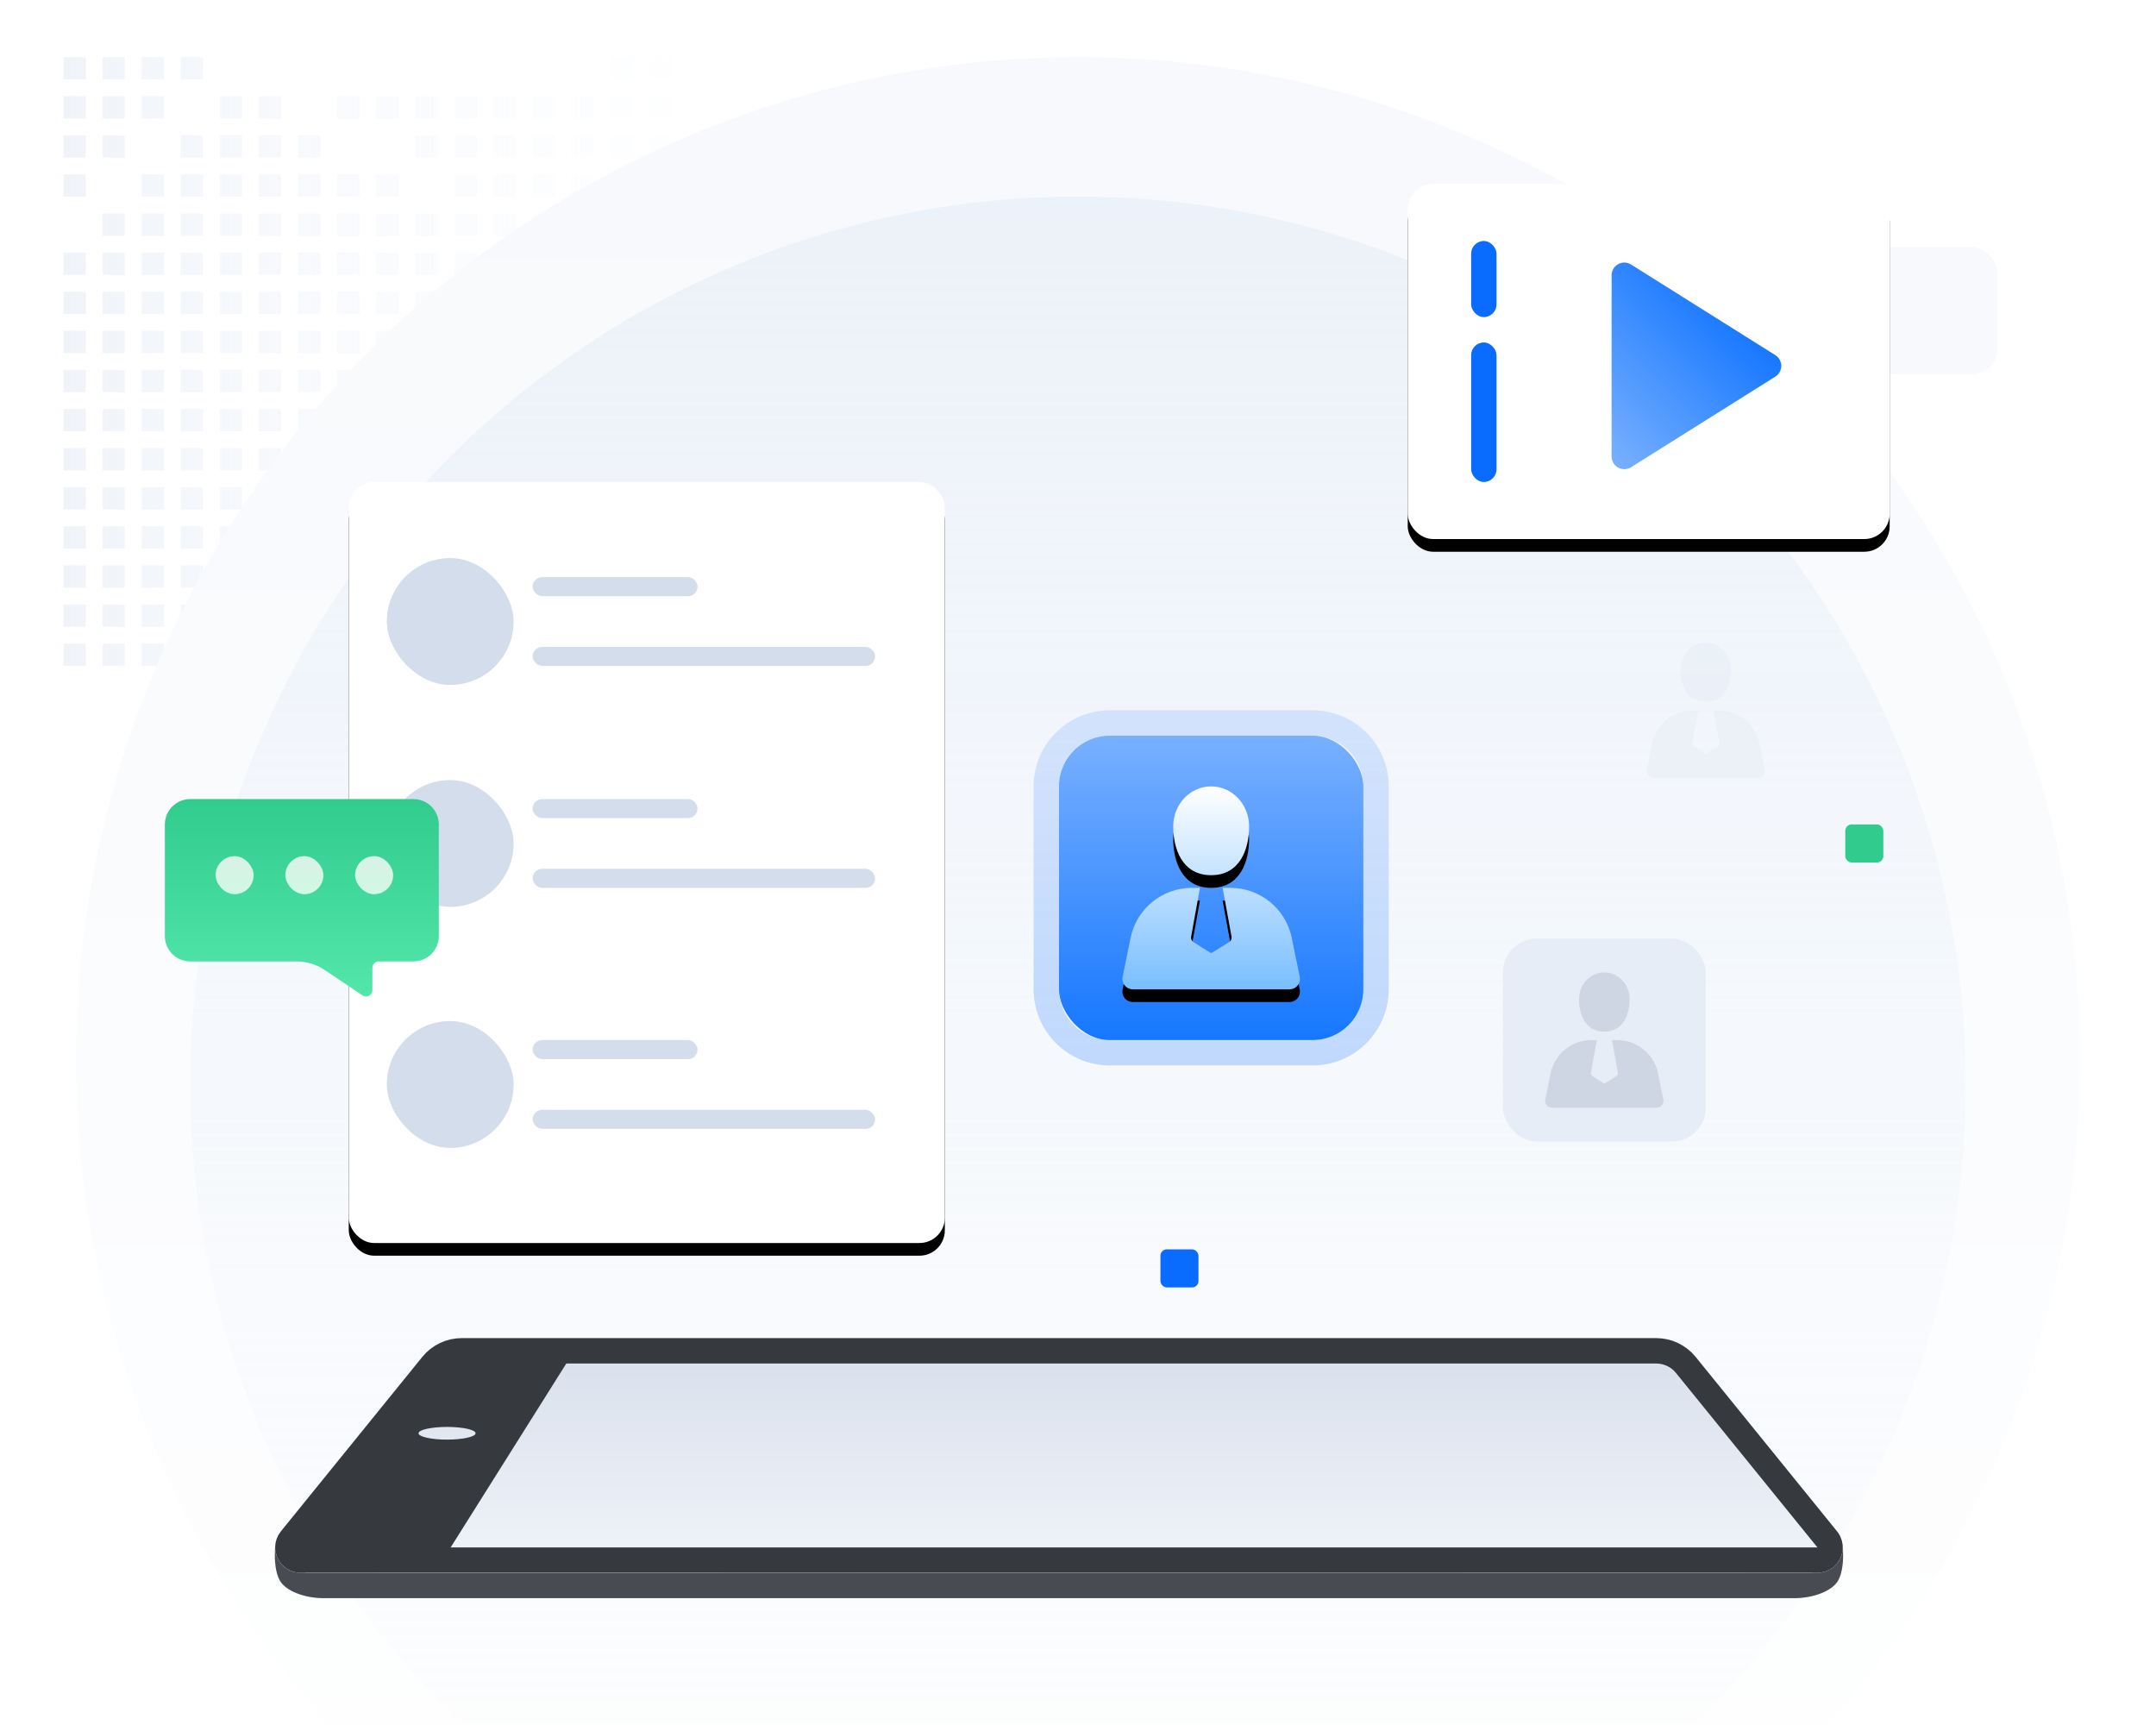 <?xml version="1.0" encoding="UTF-8"?>
<svg width="340px" height="272px" viewBox="0 0 340 272" version="1.1" xmlns="http://www.w3.org/2000/svg" xmlns:xlink="http://www.w3.org/1999/xlink">
    <title>配图/产品优势-超大规模并发</title>
    <defs>
        <rect id="path-1" x="0" y="0" width="340" height="272"></rect>
        <linearGradient x1="100%" y1="50%" x2="0%" y2="50%" id="linearGradient-3">
            <stop stop-color="#F5F9FF" stop-opacity="0.12" offset="0%"></stop>
            <stop stop-color="#E6ECF5" stop-opacity="0.6" offset="100%"></stop>
        </linearGradient>
        <linearGradient x1="50%" y1="0%" x2="50%" y2="97.796%" id="linearGradient-4">
            <stop stop-color="#FFFFFF" offset="0%"></stop>
            <stop stop-color="#F7F9FC" offset="100%"></stop>
        </linearGradient>
        <linearGradient x1="50%" y1="0%" x2="50%" y2="97.796%" id="linearGradient-5">
            <stop stop-color="#EBF1FA" stop-opacity="0" offset="0.052%"></stop>
            <stop stop-color="#E1EBF5" stop-opacity="0.5" offset="100%"></stop>
        </linearGradient>
        <linearGradient x1="50%" y1="0%" x2="50%" y2="100%" id="linearGradient-6">
            <stop stop-color="#D8DFEB" offset="0.041%"></stop>
            <stop stop-color="#F0F4FA" offset="100%"></stop>
        </linearGradient>
        <linearGradient x1="50%" y1="0%" x2="50%" y2="100%" id="linearGradient-7">
            <stop stop-color="#78B0FF" offset="0%"></stop>
            <stop stop-color="#1677FF" offset="100%"></stop>
        </linearGradient>
        <linearGradient x1="50%" y1="0%" x2="50%" y2="98.104%" id="linearGradient-8">
            <stop stop-color="#8FBCFF" stop-opacity="0.32" offset="0%"></stop>
            <stop stop-color="#4A92FF" stop-opacity="0.31" offset="100%"></stop>
        </linearGradient>
        <linearGradient x1="50%" y1="0%" x2="50%" y2="100%" id="linearGradient-9">
            <stop stop-color="#FFFFFF" offset="0%"></stop>
            <stop stop-color="#79BEFF" offset="100%"></stop>
        </linearGradient>
        <path d="M25.808,24.001 L27.049,24.001 C31.734,24.001 35.772,27.297 36.71,31.886 L37.966,38.027 C38.148,38.916 37.575,39.785 36.686,39.967 C36.577,39.989 36.467,40 36.356,40 L11.643,40 C10.736,40 10,39.264 10,38.356 C10,38.246 10.011,38.135 10.033,38.027 L11.289,31.886 C12.228,27.297 16.266,24.001 20.95,24.001 L22.233,24.001 L20.838,31.704 C20.779,32.034 20.925,32.367 21.208,32.546 L23.826,34.199 C23.932,34.266 24.068,34.266 24.175,34.2 L26.836,32.545 C27.123,32.367 27.271,32.032 27.211,31.7 L25.808,24.001 Z M24,8 C27.305,8 29.984,10.821 29.984,14.3 C29.984,17.779 28.616,22 24,22 C19.384,22 18.016,17.779 18.016,14.3 C18.016,10.821 20.695,8 24,8 Z" id="path-10"></path>
        <filter x="-46.4%" y="-34.4%" width="192.9%" height="181.3%" filterUnits="objectBoundingBox" id="filter-11">
            <feOffset dx="0" dy="2" in="SourceAlpha" result="shadowOffsetOuter1"></feOffset>
            <feGaussianBlur stdDeviation="4" in="shadowOffsetOuter1" result="shadowBlurOuter1"></feGaussianBlur>
            <feColorMatrix values="0 0 0 0 0   0 0 0 0 0.169   0 0 0 0 1  0 0 0 0.32 0" type="matrix" in="shadowBlurOuter1"></feColorMatrix>
        </filter>
        <rect id="path-12" x="0" y="0" width="94" height="120" rx="4"></rect>
        <filter x="-26.6%" y="-19.2%" width="153.2%" height="141.7%" filterUnits="objectBoundingBox" id="filter-13">
            <feOffset dx="0" dy="2" in="SourceAlpha" result="shadowOffsetOuter1"></feOffset>
            <feGaussianBlur stdDeviation="8" in="shadowOffsetOuter1" result="shadowBlurOuter1"></feGaussianBlur>
            <feColorMatrix values="0 0 0 0 0.069   0 0 0 0 0.272   0 0 0 0 0.577  0 0 0 0.12 0" type="matrix" in="shadowBlurOuter1"></feColorMatrix>
        </filter>
        <rect id="path-14" x="212" y="20" width="76" height="56" rx="4"></rect>
        <filter x="-32.9%" y="-41.1%" width="165.8%" height="189.3%" filterUnits="objectBoundingBox" id="filter-15">
            <feOffset dx="0" dy="2" in="SourceAlpha" result="shadowOffsetOuter1"></feOffset>
            <feGaussianBlur stdDeviation="8" in="shadowOffsetOuter1" result="shadowBlurOuter1"></feGaussianBlur>
            <feColorMatrix values="0 0 0 0 0.069   0 0 0 0 0.272   0 0 0 0 0.577  0 0 0 0.12 0" type="matrix" in="shadowBlurOuter1"></feColorMatrix>
        </filter>
        <linearGradient x1="0%" y1="50%" x2="100%" y2="50%" id="linearGradient-16">
            <stop stop-color="#78B0FF" offset="0%"></stop>
            <stop stop-color="#1677FF" offset="100%"></stop>
        </linearGradient>
        <linearGradient x1="50%" y1="0%" x2="50%" y2="99.238%" id="linearGradient-17">
            <stop stop-color="#31CC8D" offset="0%"></stop>
            <stop stop-color="#53E6AB" offset="100%"></stop>
        </linearGradient>
        <linearGradient x1="50%" y1="0%" x2="50%" y2="98.342%" id="linearGradient-18">
            <stop stop-color="#F6F6F6" offset="0%"></stop>
            <stop stop-color="#E9FFEE" offset="99.984%"></stop>
        </linearGradient>
    </defs>
    <g id="配图/产品优势-超大规模并发" stroke="none" stroke-width="1" fill="none" fill-rule="evenodd">
        <g>
            <mask id="mask-2" fill="white">
                <use xlink:href="#path-1"></use>
            </mask>
            <g id="矩形"></g>
            <g id="超大规模并发" mask="url(#mask-2)">
                <g transform="translate(10, 9)">
                    <path d="M96,92.477 L96,96 L92.477,96 L92.477,92.477 L96,92.477 Z M89.835,92.477 L89.835,96 L86.312,96 L86.312,92.477 L89.835,92.477 Z M83.67,92.477 L83.67,96 L80.147,96 L80.147,92.477 L83.67,92.477 Z M77.505,92.477 L77.505,96 L73.982,96 L73.982,92.477 L77.505,92.477 Z M71.339,92.477 L71.339,96 L67.817,96 L67.817,92.477 L71.339,92.477 Z M65.174,92.477 L65.174,96 L61.651,96 L61.651,92.477 L65.174,92.477 Z M59.009,92.477 L59.009,96 L55.486,96 L55.486,92.477 L59.009,92.477 Z M52.844,92.477 L52.844,96 L49.321,96 L49.321,92.477 L52.844,92.477 Z M46.679,92.477 L46.679,96 L43.156,96 L43.156,92.477 L46.679,92.477 Z M40.514,92.477 L40.514,96 L36.991,96 L36.991,92.477 L40.514,92.477 Z M34.349,92.477 L34.349,96 L30.826,96 L30.826,92.477 L34.349,92.477 Z M28.183,92.477 L28.183,96 L24.661,96 L24.661,92.477 L28.183,92.477 Z M22.018,92.477 L22.018,96 L18.495,96 L18.495,92.477 L22.018,92.477 Z M15.853,92.477 L15.853,96 L12.33,96 L12.33,92.477 L15.853,92.477 Z M9.688,92.477 L9.688,96 L6.165,96 L6.165,92.477 L9.688,92.477 Z M3.523,92.477 L3.523,96 L0,96 L0,92.477 L3.523,92.477 Z M96,86.312 L96,89.835 L92.477,89.835 L92.477,86.312 L96,86.312 Z M89.835,86.312 L89.835,89.835 L86.312,89.835 L86.312,86.312 L89.835,86.312 Z M83.67,86.312 L83.67,89.835 L80.147,89.835 L80.147,86.312 L83.67,86.312 Z M77.505,86.312 L77.505,89.835 L73.982,89.835 L73.982,86.312 L77.505,86.312 Z M71.339,86.312 L71.339,89.835 L67.817,89.835 L67.817,86.312 L71.339,86.312 Z M65.174,86.312 L65.174,89.835 L61.651,89.835 L61.651,86.312 L65.174,86.312 Z M59.009,86.312 L59.009,89.835 L55.486,89.835 L55.486,86.312 L59.009,86.312 Z M52.844,86.312 L52.844,89.835 L49.321,89.835 L49.321,86.312 L52.844,86.312 Z M46.679,86.312 L46.679,89.835 L43.156,89.835 L43.156,86.312 L46.679,86.312 Z M40.514,86.312 L40.514,89.835 L36.991,89.835 L36.991,86.312 L40.514,86.312 Z M34.349,86.312 L34.349,89.835 L30.826,89.835 L30.826,86.312 L34.349,86.312 Z M28.183,86.312 L28.183,89.835 L24.661,89.835 L24.661,86.312 L28.183,86.312 Z M22.018,86.312 L22.018,89.835 L18.495,89.835 L18.495,86.312 L22.018,86.312 Z M15.853,86.312 L15.853,89.835 L12.33,89.835 L12.33,86.312 L15.853,86.312 Z M9.688,86.312 L9.688,89.835 L6.165,89.835 L6.165,86.312 L9.688,86.312 Z M3.523,86.312 L3.523,89.835 L0,89.835 L0,86.312 L3.523,86.312 Z M96,80.147 L96,83.67 L92.477,83.67 L92.477,80.147 L96,80.147 Z M89.835,80.147 L89.835,83.67 L86.312,83.67 L86.312,80.147 L89.835,80.147 Z M83.67,80.147 L83.67,83.67 L80.147,83.67 L80.147,80.147 L83.67,80.147 Z M77.505,80.147 L77.505,83.67 L73.982,83.67 L73.982,80.147 L77.505,80.147 Z M71.339,80.147 L71.339,83.67 L67.817,83.67 L67.817,80.147 L71.339,80.147 Z M65.174,80.147 L65.174,83.67 L61.651,83.67 L61.651,80.147 L65.174,80.147 Z M59.009,80.147 L59.009,83.67 L55.486,83.67 L55.486,80.147 L59.009,80.147 Z M52.844,80.147 L52.844,83.67 L49.321,83.67 L49.321,80.147 L52.844,80.147 Z M46.679,80.147 L46.679,83.67 L43.156,83.67 L43.156,80.147 L46.679,80.147 Z M40.514,80.147 L40.514,83.67 L36.991,83.67 L36.991,80.147 L40.514,80.147 Z M34.349,80.147 L34.349,83.67 L30.826,83.67 L30.826,80.147 L34.349,80.147 Z M28.183,80.147 L28.183,83.67 L24.661,83.67 L24.661,80.147 L28.183,80.147 Z M22.018,80.147 L22.018,83.67 L18.495,83.67 L18.495,80.147 L22.018,80.147 Z M15.853,80.147 L15.853,83.67 L12.33,83.67 L12.33,80.147 L15.853,80.147 Z M9.688,80.147 L9.688,83.67 L6.165,83.67 L6.165,80.147 L9.688,80.147 Z M3.523,80.147 L3.523,83.67 L0,83.67 L0,80.147 L3.523,80.147 Z M96,73.982 L96,77.505 L92.477,77.505 L92.477,73.982 L96,73.982 Z M89.835,73.982 L89.835,77.505 L86.312,77.505 L86.312,73.982 L89.835,73.982 Z M83.67,73.982 L83.67,77.505 L80.147,77.505 L80.147,73.982 L83.67,73.982 Z M77.505,73.982 L77.505,77.505 L73.982,77.505 L73.982,73.982 L77.505,73.982 Z M71.339,73.982 L71.339,77.505 L67.817,77.505 L67.817,73.982 L71.339,73.982 Z M65.174,73.982 L65.174,77.505 L61.651,77.505 L61.651,73.982 L65.174,73.982 Z M59.009,73.982 L59.009,77.505 L55.486,77.505 L55.486,73.982 L59.009,73.982 Z M52.844,73.982 L52.844,77.505 L49.321,77.505 L49.321,73.982 L52.844,73.982 Z M46.679,73.982 L46.679,77.505 L43.156,77.505 L43.156,73.982 L46.679,73.982 Z M40.514,73.982 L40.514,77.505 L36.991,77.505 L36.991,73.982 L40.514,73.982 Z M34.349,73.982 L34.349,77.505 L30.826,77.505 L30.826,73.982 L34.349,73.982 Z M28.183,73.982 L28.183,77.505 L24.661,77.505 L24.661,73.982 L28.183,73.982 Z M22.018,73.982 L22.018,77.505 L18.495,77.505 L18.495,73.982 L22.018,73.982 Z M15.853,73.982 L15.853,77.505 L12.33,77.505 L12.33,73.982 L15.853,73.982 Z M9.688,73.982 L9.688,77.505 L6.165,77.505 L6.165,73.982 L9.688,73.982 Z M3.523,73.982 L3.523,77.505 L0,77.505 L0,73.982 L3.523,73.982 Z M96,67.817 L96,71.339 L92.477,71.339 L92.477,67.817 L96,67.817 Z M89.835,67.817 L89.835,71.339 L86.312,71.339 L86.312,67.817 L89.835,67.817 Z M83.67,67.817 L83.67,71.339 L80.147,71.339 L80.147,67.817 L83.67,67.817 Z M77.505,67.817 L77.505,71.339 L73.982,71.339 L73.982,67.817 L77.505,67.817 Z M71.339,67.817 L71.339,71.339 L67.817,71.339 L67.817,67.817 L71.339,67.817 Z M65.174,67.817 L65.174,71.339 L61.651,71.339 L61.651,67.817 L65.174,67.817 Z M59.009,67.817 L59.009,71.339 L55.486,71.339 L55.486,67.817 L59.009,67.817 Z M52.844,67.817 L52.844,71.339 L49.321,71.339 L49.321,67.817 L52.844,67.817 Z M46.679,67.817 L46.679,71.339 L43.156,71.339 L43.156,67.817 L46.679,67.817 Z M40.514,67.817 L40.514,71.339 L36.991,71.339 L36.991,67.817 L40.514,67.817 Z M34.349,67.817 L34.349,71.339 L30.826,71.339 L30.826,67.817 L34.349,67.817 Z M28.183,67.817 L28.183,71.339 L24.661,71.339 L24.661,67.817 L28.183,67.817 Z M22.018,67.817 L22.018,71.339 L18.495,71.339 L18.495,67.817 L22.018,67.817 Z M15.853,67.817 L15.853,71.339 L12.33,71.339 L12.33,67.817 L15.853,67.817 Z M9.688,67.817 L9.688,71.339 L6.165,71.339 L6.165,67.817 L9.688,67.817 Z M3.523,67.817 L3.523,71.339 L0,71.339 L0,67.817 L3.523,67.817 Z M96,61.651 L96,65.174 L92.477,65.174 L92.477,61.651 L96,61.651 Z M89.835,61.651 L89.835,65.174 L86.312,65.174 L86.312,61.651 L89.835,61.651 Z M83.67,61.651 L83.67,65.174 L80.147,65.174 L80.147,61.651 L83.67,61.651 Z M77.505,61.651 L77.505,65.174 L73.982,65.174 L73.982,61.651 L77.505,61.651 Z M71.339,61.651 L71.339,65.174 L67.817,65.174 L67.817,61.651 L71.339,61.651 Z M65.174,61.651 L65.174,65.174 L61.651,65.174 L61.651,61.651 L65.174,61.651 Z M59.009,61.651 L59.009,65.174 L55.486,65.174 L55.486,61.651 L59.009,61.651 Z M52.844,61.651 L52.844,65.174 L49.321,65.174 L49.321,61.651 L52.844,61.651 Z M46.679,61.651 L46.679,65.174 L43.156,65.174 L43.156,61.651 L46.679,61.651 Z M40.514,61.651 L40.514,65.174 L36.991,65.174 L36.991,61.651 L40.514,61.651 Z M34.349,61.651 L34.349,65.174 L30.826,65.174 L30.826,61.651 L34.349,61.651 Z M28.183,61.651 L28.183,65.174 L24.661,65.174 L24.661,61.651 L28.183,61.651 Z M22.018,61.651 L22.018,65.174 L18.495,65.174 L18.495,61.651 L22.018,61.651 Z M15.853,61.651 L15.853,65.174 L12.33,65.174 L12.33,61.651 L15.853,61.651 Z M9.688,61.651 L9.688,65.174 L6.165,65.174 L6.165,61.651 L9.688,61.651 Z M3.523,61.651 L3.523,65.174 L0,65.174 L0,61.651 L3.523,61.651 Z M96,55.486 L96,59.009 L92.477,59.009 L92.477,55.486 L96,55.486 Z M89.835,55.486 L89.835,59.009 L86.312,59.009 L86.312,55.486 L89.835,55.486 Z M83.67,55.486 L83.67,59.009 L80.147,59.009 L80.147,55.486 L83.67,55.486 Z M77.505,55.486 L77.505,59.009 L73.982,59.009 L73.982,55.486 L77.505,55.486 Z M71.339,55.486 L71.339,59.009 L67.817,59.009 L67.817,55.486 L71.339,55.486 Z M65.174,55.486 L65.174,59.009 L61.651,59.009 L61.651,55.486 L65.174,55.486 Z M59.009,55.486 L59.009,59.009 L55.486,59.009 L55.486,55.486 L59.009,55.486 Z M52.844,55.486 L52.844,59.009 L49.321,59.009 L49.321,55.486 L52.844,55.486 Z M46.679,55.486 L46.679,59.009 L43.156,59.009 L43.156,55.486 L46.679,55.486 Z M40.514,55.486 L40.514,59.009 L36.991,59.009 L36.991,55.486 L40.514,55.486 Z M34.349,55.486 L34.349,59.009 L30.826,59.009 L30.826,55.486 L34.349,55.486 Z M28.183,55.486 L28.183,59.009 L24.661,59.009 L24.661,55.486 L28.183,55.486 Z M22.018,55.486 L22.018,59.009 L18.495,59.009 L18.495,55.486 L22.018,55.486 Z M15.853,55.486 L15.853,59.009 L12.33,59.009 L12.33,55.486 L15.853,55.486 Z M9.688,55.486 L9.688,59.009 L6.165,59.009 L6.165,55.486 L9.688,55.486 Z M3.523,55.486 L3.523,59.009 L0,59.009 L0,55.486 L3.523,55.486 Z M96,49.321 L96,52.844 L92.477,52.844 L92.477,49.321 L96,49.321 Z M89.835,49.321 L89.835,52.844 L86.312,52.844 L86.312,49.321 L89.835,49.321 Z M83.67,49.321 L83.67,52.844 L80.147,52.844 L80.147,49.321 L83.67,49.321 Z M77.505,49.321 L77.505,52.844 L73.982,52.844 L73.982,49.321 L77.505,49.321 Z M71.339,49.321 L71.339,52.844 L67.817,52.844 L67.817,49.321 L71.339,49.321 Z M65.174,49.321 L65.174,52.844 L61.651,52.844 L61.651,49.321 L65.174,49.321 Z M59.009,49.321 L59.009,52.844 L55.486,52.844 L55.486,49.321 L59.009,49.321 Z M52.844,49.321 L52.844,52.844 L49.321,52.844 L49.321,49.321 L52.844,49.321 Z M46.679,49.321 L46.679,52.844 L43.156,52.844 L43.156,49.321 L46.679,49.321 Z M40.514,49.321 L40.514,52.844 L36.991,52.844 L36.991,49.321 L40.514,49.321 Z M34.349,49.321 L34.349,52.844 L30.826,52.844 L30.826,49.321 L34.349,49.321 Z M28.183,49.321 L28.183,52.844 L24.661,52.844 L24.661,49.321 L28.183,49.321 Z M22.018,49.321 L22.018,52.844 L18.495,52.844 L18.495,49.321 L22.018,49.321 Z M15.853,49.321 L15.853,52.844 L12.33,52.844 L12.33,49.321 L15.853,49.321 Z M9.688,49.321 L9.688,52.844 L6.165,52.844 L6.165,49.321 L9.688,49.321 Z M3.523,49.321 L3.523,52.844 L0,52.844 L0,49.321 L3.523,49.321 Z M96,43.156 L96,46.679 L92.477,46.679 L92.477,43.156 L96,43.156 Z M89.835,43.156 L89.835,46.679 L86.312,46.679 L86.312,43.156 L89.835,43.156 Z M83.67,43.156 L83.67,46.679 L80.147,46.679 L80.147,43.156 L83.67,43.156 Z M77.505,43.156 L77.505,46.679 L73.982,46.679 L73.982,43.156 L77.505,43.156 Z M71.339,43.156 L71.339,46.679 L67.817,46.679 L67.817,43.156 L71.339,43.156 Z M65.174,43.156 L65.174,46.679 L61.651,46.679 L61.651,43.156 L65.174,43.156 Z M59.009,43.156 L59.009,46.679 L55.486,46.679 L55.486,43.156 L59.009,43.156 Z M52.844,43.156 L52.844,46.679 L49.321,46.679 L49.321,43.156 L52.844,43.156 Z M46.679,43.156 L46.679,46.679 L43.156,46.679 L43.156,43.156 L46.679,43.156 Z M40.514,43.156 L40.514,46.679 L36.991,46.679 L36.991,43.156 L40.514,43.156 Z M34.349,43.156 L34.349,46.679 L30.826,46.679 L30.826,43.156 L34.349,43.156 Z M28.183,43.156 L28.183,46.679 L24.661,46.679 L24.661,43.156 L28.183,43.156 Z M22.018,43.156 L22.018,46.679 L18.495,46.679 L18.495,43.156 L22.018,43.156 Z M15.853,43.156 L15.853,46.679 L12.33,46.679 L12.33,43.156 L15.853,43.156 Z M9.688,43.156 L9.688,46.679 L6.165,46.679 L6.165,43.156 L9.688,43.156 Z M3.523,43.156 L3.523,46.679 L0,46.679 L0,43.156 L3.523,43.156 Z M96,36.991 L96,40.514 L92.477,40.514 L92.477,36.991 L96,36.991 Z M89.835,36.991 L89.835,40.514 L86.312,40.514 L86.312,36.991 L89.835,36.991 Z M83.67,36.991 L83.67,40.514 L80.147,40.514 L80.147,36.991 L83.67,36.991 Z M77.505,36.991 L77.505,40.514 L73.982,40.514 L73.982,36.991 L77.505,36.991 Z M71.339,36.991 L71.339,40.514 L67.817,40.514 L67.817,36.991 L71.339,36.991 Z M65.174,36.991 L65.174,40.514 L61.651,40.514 L61.651,36.991 L65.174,36.991 Z M59.009,36.991 L59.009,40.514 L55.486,40.514 L55.486,36.991 L59.009,36.991 Z M52.844,36.991 L52.844,40.514 L49.321,40.514 L49.321,36.991 L52.844,36.991 Z M46.679,36.991 L46.679,40.514 L43.156,40.514 L43.156,36.991 L46.679,36.991 Z M40.514,36.991 L40.514,40.514 L36.991,40.514 L36.991,36.991 L40.514,36.991 Z M34.349,36.991 L34.349,40.514 L30.826,40.514 L30.826,36.991 L34.349,36.991 Z M28.183,36.991 L28.183,40.514 L24.661,40.514 L24.661,36.991 L28.183,36.991 Z M22.018,36.991 L22.018,40.514 L18.495,40.514 L18.495,36.991 L22.018,36.991 Z M15.853,36.991 L15.853,40.514 L12.33,40.514 L12.33,36.991 L15.853,36.991 Z M9.688,36.991 L9.688,40.514 L6.165,40.514 L6.165,36.991 L9.688,36.991 Z M3.523,36.991 L3.523,40.514 L0,40.514 L0,36.991 L3.523,36.991 Z M96,30.826 L96,34.349 L92.477,34.349 L92.477,30.826 L96,30.826 Z M89.835,30.826 L89.835,34.349 L86.312,34.349 L86.312,30.826 L89.835,30.826 Z M83.67,30.826 L83.67,34.349 L80.147,34.349 L80.147,30.826 L83.67,30.826 Z M77.505,30.826 L77.505,34.349 L73.982,34.349 L73.982,30.826 L77.505,30.826 Z M71.339,30.826 L71.339,34.349 L67.817,34.349 L67.817,30.826 L71.339,30.826 Z M65.174,30.826 L65.174,34.349 L61.651,34.349 L61.651,30.826 L65.174,30.826 Z M59.009,30.826 L59.009,34.349 L55.486,34.349 L55.486,30.826 L59.009,30.826 Z M52.844,30.826 L52.844,34.349 L49.321,34.349 L49.321,30.826 L52.844,30.826 Z M46.679,30.826 L46.679,34.349 L43.156,34.349 L43.156,30.826 L46.679,30.826 Z M40.514,30.826 L40.514,34.349 L36.991,34.349 L36.991,30.826 L40.514,30.826 Z M34.349,30.826 L34.349,34.349 L30.826,34.349 L30.826,30.826 L34.349,30.826 Z M28.183,30.826 L28.183,34.349 L24.661,34.349 L24.661,30.826 L28.183,30.826 Z M22.018,30.826 L22.018,34.349 L18.495,34.349 L18.495,30.826 L22.018,30.826 Z M15.853,30.826 L15.853,34.349 L12.33,34.349 L12.33,30.826 L15.853,30.826 Z M9.688,30.826 L9.688,34.349 L6.165,34.349 L6.165,30.826 L9.688,30.826 Z M3.523,30.826 L3.523,34.349 L0,34.349 L0,30.826 L3.523,30.826 Z M96,24.661 L96,28.183 L92.477,28.183 L92.477,24.661 L96,24.661 Z M89.835,24.661 L89.835,28.183 L86.312,28.183 L86.312,24.661 L89.835,24.661 Z M83.67,24.661 L83.67,28.183 L80.147,28.183 L80.147,24.661 L83.67,24.661 Z M77.505,24.661 L77.505,28.183 L73.982,28.183 L73.982,24.661 L77.505,24.661 Z M71.339,24.661 L71.339,28.183 L67.817,28.183 L67.817,24.661 L71.339,24.661 Z M65.174,24.661 L65.174,28.183 L61.651,28.183 L61.651,24.661 L65.174,24.661 Z M59.009,24.661 L59.009,28.183 L55.486,28.183 L55.486,24.661 L59.009,24.661 Z M52.844,24.661 L52.844,28.183 L49.321,28.183 L49.321,24.661 L52.844,24.661 Z M46.679,24.661 L46.679,28.183 L43.156,28.183 L43.156,24.661 L46.679,24.661 Z M40.514,24.661 L40.514,28.183 L36.991,28.183 L36.991,24.661 L40.514,24.661 Z M34.349,24.661 L34.349,28.183 L30.826,28.183 L30.826,24.661 L34.349,24.661 Z M28.183,24.661 L28.183,28.183 L24.661,28.183 L24.661,24.661 L28.183,24.661 Z M22.018,24.661 L22.018,28.183 L18.495,28.183 L18.495,24.661 L22.018,24.661 Z M15.853,24.661 L15.853,28.183 L12.33,28.183 L12.33,24.661 L15.853,24.661 Z M9.688,24.661 L9.688,28.183 L6.165,28.183 L6.165,24.661 L9.688,24.661 Z M96,18.495 L96,22.018 L92.477,22.018 L92.477,18.495 L96,18.495 Z M89.835,18.495 L89.835,22.018 L86.312,22.018 L86.312,18.495 L89.835,18.495 Z M83.67,18.495 L83.67,22.018 L80.147,22.018 L80.147,18.495 L83.67,18.495 Z M77.505,18.495 L77.505,22.018 L73.982,22.018 L73.982,18.495 L77.505,18.495 Z M71.339,18.495 L71.339,22.018 L67.817,22.018 L67.817,18.495 L71.339,18.495 Z M65.174,18.495 L65.174,22.018 L61.651,22.018 L61.651,18.495 L65.174,18.495 Z M52.844,18.495 L52.844,22.018 L49.321,22.018 L49.321,18.495 L52.844,18.495 Z M46.679,18.495 L46.679,22.018 L43.156,22.018 L43.156,18.495 L46.679,18.495 Z M40.514,18.495 L40.514,22.018 L36.991,22.018 L36.991,18.495 L40.514,18.495 Z M34.349,18.495 L34.349,22.018 L30.826,22.018 L30.826,18.495 L34.349,18.495 Z M28.183,18.495 L28.183,22.018 L24.661,22.018 L24.661,18.495 L28.183,18.495 Z M22.018,18.495 L22.018,22.018 L18.495,22.018 L18.495,18.495 L22.018,18.495 Z M15.853,18.495 L15.853,22.018 L12.33,22.018 L12.33,18.495 L15.853,18.495 Z M3.523,18.495 L3.523,22.018 L0,22.018 L0,18.495 L3.523,18.495 Z M96,12.33 L96,15.853 L92.477,15.853 L92.477,12.33 L96,12.33 Z M89.835,12.33 L89.835,15.853 L86.312,15.853 L86.312,12.33 L89.835,12.33 Z M83.67,12.33 L83.67,15.853 L80.147,15.853 L80.147,12.33 L83.67,12.33 Z M77.505,12.33 L77.505,15.853 L73.982,15.853 L73.982,12.33 L77.505,12.33 Z M71.339,12.33 L71.339,15.853 L67.817,15.853 L67.817,12.33 L71.339,12.33 Z M65.174,12.33 L65.174,15.853 L61.651,15.853 L61.651,12.33 L65.174,12.33 Z M59.009,12.33 L59.009,15.853 L55.486,15.853 L55.486,12.33 L59.009,12.33 Z M40.514,12.33 L40.514,15.853 L36.991,15.853 L36.991,12.33 L40.514,12.33 Z M34.349,12.33 L34.349,15.853 L30.826,15.853 L30.826,12.33 L34.349,12.33 Z M28.183,12.33 L28.183,15.853 L24.661,15.853 L24.661,12.33 L28.183,12.33 Z M22.018,12.33 L22.018,15.853 L18.495,15.853 L18.495,12.33 L22.018,12.33 Z M9.688,12.33 L9.688,15.853 L6.165,15.853 L6.165,12.33 L9.688,12.33 Z M3.523,12.33 L3.523,15.853 L0,15.853 L0,12.33 L3.523,12.33 Z M96,6.165 L96,9.688 L92.477,9.688 L92.477,6.165 L96,6.165 Z M89.835,6.165 L89.835,9.688 L86.312,9.688 L86.312,6.165 L89.835,6.165 Z M83.67,6.165 L83.67,9.688 L80.147,9.688 L80.147,6.165 L83.67,6.165 Z M77.505,6.165 L77.505,9.688 L73.982,9.688 L73.982,6.165 L77.505,6.165 Z M71.339,6.165 L71.339,9.688 L67.817,9.688 L67.817,6.165 L71.339,6.165 Z M65.174,6.165 L65.174,9.688 L61.651,9.688 L61.651,6.165 L65.174,6.165 Z M59.009,6.165 L59.009,9.688 L55.486,9.688 L55.486,6.165 L59.009,6.165 Z M52.844,6.165 L52.844,9.688 L49.321,9.688 L49.321,6.165 L52.844,6.165 Z M46.679,6.165 L46.679,9.688 L43.156,9.688 L43.156,6.165 L46.679,6.165 Z M34.349,6.165 L34.349,9.688 L30.826,9.688 L30.826,6.165 L34.349,6.165 Z M28.183,6.165 L28.183,9.688 L24.661,9.688 L24.661,6.165 L28.183,6.165 Z M15.853,6.165 L15.853,9.688 L12.33,9.688 L12.33,6.165 L15.853,6.165 Z M9.688,6.165 L9.688,9.688 L6.165,9.688 L6.165,6.165 L9.688,6.165 Z M3.523,6.165 L3.523,9.688 L0,9.688 L0,6.165 L3.523,6.165 Z M96,0 L96,3.523 L92.477,3.523 L92.477,0 L96,0 Z M89.835,0 L89.835,3.523 L86.312,3.523 L86.312,0 L89.835,0 Z M22.018,0 L22.018,3.523 L18.495,3.523 L18.495,0 L22.018,0 Z M15.853,0 L15.853,3.523 L12.33,3.523 L12.33,0 L15.853,0 Z M9.688,0 L9.688,3.523 L6.165,3.523 L6.165,0 L9.688,0 Z M3.523,0 L3.523,3.523 L0,3.523 L0,0 L3.523,0 Z" id="形状结合" fill="url(#linearGradient-3)" fill-rule="evenodd"></path>
                    <circle id="椭圆形" fill="url(#linearGradient-4)" fill-rule="evenodd" transform="translate(160, 158) scale(1, -1) translate(-160, -158) " cx="160" cy="158" r="158"></circle>
                    <circle id="椭圆形" fill="url(#linearGradient-5)" fill-rule="evenodd" transform="translate(160, 162) scale(1, -1) translate(-160, -162) " cx="160" cy="162" r="140"></circle>
                    <rect id="矩形" fill="#0A6CFF" fill-rule="evenodd" x="173" y="188" width="6" height="6" rx="1"></rect>
                    <rect id="矩形" fill="#31CC8D" fill-rule="nonzero" x="281" y="121" width="6" height="6" rx="1"></rect>
                    <g id="编组-3" stroke-width="1" fill="none" fill-rule="evenodd" transform="translate(29, 202)">
                        <path d="M11.953,41 C9.168,41 5.971,39.919 5.056,38.097 C4.446,36.882 4.226,35.091 4.396,32.724 C6.062,35.546 7.775,36.972 9.535,37 C9.974,37.007 14.098,37.012 21.905,37.016 L23.849,37.017 C24.185,37.017 24.527,37.017 24.875,37.017 L27.031,37.018 C27.402,37.018 27.78,37.018 28.163,37.018 L30.531,37.019 C30.938,37.019 31.35,37.019 31.769,37.019 L35.693,37.02 C36.147,37.02 36.607,37.02 37.072,37.02 L44.497,37.021 C45.021,37.021 45.552,37.021 46.088,37.021 L67.939,37.021 C68.617,37.021 69.3,37.021 69.99,37.021 L75.097,37.021 L75.097,37.021 L75.207,37 C94.317,37.005 111.829,37.009 127.741,37.012 L135.723,37.012 C152.654,37.009 171.289,37.005 191.627,37 L191.647,37.021 L191.647,37.021 L212.009,37.021 C212.514,37.021 213.013,37.021 213.506,37.021 L220.492,37.02 C220.93,37.02 221.363,37.02 221.79,37.02 L225.484,37.019 C225.877,37.019 226.266,37.019 226.648,37.019 L228.879,37.018 C229.239,37.018 229.594,37.018 229.944,37.018 L231.975,37.017 C232.302,37.017 232.624,37.017 232.94,37.017 L234.772,37.016 C242.128,37.012 246.026,37.007 246.465,37 C248.225,36.972 249.938,35.546 251.604,32.724 C251.774,35.091 251.554,36.882 250.944,38.097 C250.029,39.919 246.832,41 244.047,41 L244.047,41 L11.953,41 L11.953,41 Z" id="形状结合" fill="#484C52"></path>
                        <path d="M33.813,0 L222.187,0 C224.599,2.29626383e-14 226.882,1.088 228.401,2.962 L250.714,30.481 C252.105,32.197 251.842,34.716 250.126,36.107 C249.414,36.685 248.524,37 247.607,37 L8.393,37 C6.184,37 4.393,35.209 4.393,33 C4.393,32.083 4.708,31.193 5.286,30.481 L27.599,2.962 C29.118,1.088 31.401,5.77212621e-15 33.813,0 Z" id="矩形" fill="url(#linearGradient-6)"></path>
                        <path d="M222.187,2 C223.996,2 225.709,2.816 226.848,4.221 L226.848,4.221 L249.161,31.74 C249.508,32.169 249.649,32.699 249.596,33.208 C249.543,33.717 249.296,34.206 248.867,34.554 C248.51,34.842 248.066,35 247.607,35 L247.607,35 L8.393,35 C7.841,35 7.341,34.776 6.979,34.414 C6.617,34.052 6.393,33.552 6.393,33 C6.393,32.541 6.551,32.097 6.839,31.74 L6.839,31.74 L29.152,4.221 C30.291,2.816 32.004,2 33.813,2 L33.813,2 Z" id="矩形" stroke="#36393D" stroke-width="4"></path>
                        <path d="M48.691,0.811 C49.068,0.811 49.437,0.918 49.756,1.118 C50.691,1.707 50.972,2.941 50.384,3.876 L50.384,3.876 L30.148,36.051 L7.361,36.051 C6.889,36.051 6.431,35.883 6.07,35.579 C5.227,34.866 5.12,33.604 5.833,32.76 L5.833,32.76 L31.618,2.23 C32.378,1.331 33.496,0.811 34.674,0.811 L34.674,0.811 Z M31.5,14 C29.015,14 27,14.448 27,15 C27,15.552 29.015,16 31.5,16 C33.985,16 36,15.552 36,15 C36,14.448 33.985,14 31.5,14 Z" id="形状结合" fill="#36393D"></path>
                    </g>
                    <g id="编组" stroke-width="1" fill="none" fill-rule="evenodd" transform="translate(157, 107)">
                        <rect id="矩形" fill="url(#linearGradient-7)" x="0" y="0" width="48" height="48" rx="8"></rect>
                        <path d="M40,-4 L8,-4 C1.373,-4 -4,1.373 -4,8 L-4,40 C-4,46.627 1.373,52 8,52 L40,52 C46.627,52 52,46.627 52,40 L52,8 C52,1.373 46.627,-4 40,-4 Z M40,0 C44.418,0 48,3.582 48,8 L48,40 C48,44.418 44.418,48 40,48 L8,48 C3.582,48 0,44.418 0,40 L0,8 C0,3.582 3.582,0 8,0 L40,0 Z" id="矩形" fill="url(#linearGradient-8)" fill-rule="nonzero"></path>
                        <g id="形状结合">
                            <use fill="black" fill-opacity="1" filter="url(#filter-11)" xlink:href="#path-10"></use>
                            <use fill="url(#linearGradient-9)" fill-rule="evenodd" xlink:href="#path-10"></use>
                        </g>
                    </g>
                    <g id="编组" stroke-width="1" fill="none" fill-rule="evenodd" transform="translate(45, 67)">
                        <g id="矩形">
                            <use fill="black" fill-opacity="1" filter="url(#filter-13)" xlink:href="#path-12"></use>
                            <use fill="#FFFFFF" fill-rule="evenodd" xlink:href="#path-12"></use>
                        </g>
                        <rect id="矩形" fill="#D3DDEB" x="29" y="15" width="26" height="3" rx="1.5"></rect>
                        <rect id="矩形" fill="#D3DDEB" x="29" y="26" width="54" height="3" rx="1.5"></rect>
                        <rect id="矩形" fill="#D3DDEB" x="6" y="47" width="20" height="20" rx="10"></rect>
                        <rect id="矩形" fill="#D3DDEB" x="29" y="50" width="26" height="3" rx="1.5"></rect>
                        <rect id="矩形" fill="#D3DDEB" x="29" y="61" width="54" height="3" rx="1.5"></rect>
                        <rect id="矩形" fill="#D3DDEB" x="6" y="85" width="20" height="20" rx="10"></rect>
                        <rect id="矩形" fill="#D3DDEB" x="29" y="88" width="26" height="3" rx="1.5"></rect>
                        <rect id="矩形" fill="#D3DDEB" x="29" y="99" width="54" height="3" rx="1.5"></rect>
                        <rect id="矩形" fill="#D3DDEB" x="6" y="12" width="20" height="20" rx="10"></rect>
                    </g>
                    <g id="编组" opacity="0.2" stroke-width="1" fill="none" fill-rule="evenodd" transform="translate(249.667, 92.333)">
                        <path d="M8.156,10.667 L7.226,15.803 C7.186,16.023 7.283,16.244 7.472,16.364 L9.217,17.466 C9.288,17.511 9.379,17.511 9.45,17.467 L11.224,16.363 C11.415,16.244 11.514,16.021 11.474,15.8 L10.539,10.667 L11.366,10.667 C14.489,10.667 17.181,12.865 17.807,15.924 L18.644,20.018 C18.766,20.611 18.383,21.19 17.791,21.311 C17.718,21.326 17.645,21.333 17.571,21.333 L1.096,21.333 C0.491,21.333 -1.71365699e-12,20.843 -1.71374026e-12,20.238 C-1.71374026e-12,20.164 0.007,20.09 0.022,20.018 L0.86,15.924 C1.485,12.865 4.177,10.667 7.3,10.667 L8.156,10.667 Z M9.333,0 C11.537,0 13.323,1.88 13.323,4.2 C13.323,6.52 12.411,9.333 9.333,9.333 C6.256,9.333 5.344,6.52 5.344,4.2 C5.344,1.88 7.13,0 9.333,0 Z" id="形状结合" fill="#D3DDEB"></path>
                    </g>
                    <g id="编组" opacity="0.3" stroke-width="1" fill="none" fill-rule="evenodd" transform="translate(285, 30)">
                        <rect id="矩形" fill="#E6ECF5" fill-rule="nonzero" x="0" y="0" width="20" height="20" rx="4"></rect>
                    </g>
                    <g id="编组" opacity="0.2" stroke-width="1" fill="none" fill-rule="evenodd" transform="translate(121, 25)">
                        <rect id="矩形" opacity="0.3" x="0" y="0" width="20" height="20" rx="4"></rect>
                    </g>
                    <g id="编组" opacity="0.9" stroke-width="1" fill="none" fill-rule="evenodd" transform="translate(227, 139)">
                        <rect id="矩形" fill="#E6ECF5" fill-rule="nonzero" x="0" y="0" width="32" height="32" rx="5.333"></rect>
                        <path d="M14.823,16.001 L13.892,21.136 C13.853,21.356 13.95,21.578 14.139,21.697 L15.884,22.799 C15.955,22.844 16.045,22.844 16.117,22.8 L17.891,21.697 C18.082,21.578 18.181,21.354 18.14,21.133 L17.206,16.001 L18.033,16.001 C21.156,16.001 23.848,18.198 24.474,21.258 L25.311,25.351 C25.432,25.944 25.05,26.523 24.457,26.644 C24.385,26.659 24.311,26.667 24.238,26.667 L7.762,26.667 C7.157,26.667 6.667,26.176 6.667,25.571 C6.667,25.497 6.674,25.424 6.689,25.351 L7.526,21.258 C8.152,18.198 10.844,16.001 13.967,16.001 L14.823,16.001 Z M16,5.333 C18.203,5.333 19.99,7.214 19.99,9.533 C19.99,11.853 19.077,14.667 16,14.667 C12.923,14.667 12.01,11.853 12.01,9.533 C12.01,7.214 13.797,5.333 16,5.333 Z" id="形状结合" fill="#CAD3E0"></path>
                    </g>
                    <g id="矩形" fill="none">
                        <use fill="black" fill-opacity="1" filter="url(#filter-15)" xlink:href="#path-14"></use>
                        <use fill="#FFFFFF" fill-rule="evenodd" xlink:href="#path-14"></use>
                    </g>
                    <path d="M259.173,35.806 L265.158,62.003 C265.404,63.08 264.731,64.152 263.654,64.398 C263.361,64.465 263.056,64.465 262.763,64.398 L236.566,58.413 C235.489,58.167 234.816,57.095 235.062,56.018 C235.146,55.651 235.331,55.315 235.597,55.049 L255.809,34.837 C256.59,34.056 257.856,34.056 258.637,34.837 C258.903,35.103 259.089,35.439 259.173,35.806 Z" id="矩形" fill="url(#linearGradient-16)" fill-rule="evenodd" transform="translate(249.453, 48.693) rotate(-45) translate(-249.453, -48.693) "></path>
                    <rect id="矩形" fill="#0A6CFF" fill-rule="evenodd" x="222" y="29" width="4" height="12" rx="2"></rect>
                    <rect id="矩形" fill="#0A6CFF" fill-rule="evenodd" x="222" y="45" width="4" height="22" rx="2"></rect>
                    <path d="M20,117 L55.2,117 C57.409,117 59.2,118.791 59.2,121 L59.2,138.6 C59.2,140.809 57.409,142.6 55.2,142.6 L49.726,142.6 C49.173,142.6 48.726,143.048 48.726,143.6 L48.726,147.123 C48.726,147.676 48.278,148.123 47.726,148.123 C47.527,148.123 47.333,148.064 47.168,147.954 L41.223,143.959 C39.904,143.073 38.351,142.6 36.762,142.6 L20,142.6 C17.791,142.6 16,140.809 16,138.6 L16,121 C16,118.791 17.791,117 20,117 Z" id="矩形" fill="url(#linearGradient-17)" fill-rule="nonzero"></path>
                    <rect id="矩形" fill="url(#linearGradient-18)" fill-rule="evenodd" opacity="0.85" x="24" y="126" width="6" height="6" rx="3"></rect>
                    <rect id="矩形" fill="url(#linearGradient-18)" fill-rule="evenodd" opacity="0.85" x="35" y="126" width="6" height="6" rx="3"></rect>
                    <rect id="矩形" fill="url(#linearGradient-18)" fill-rule="evenodd" opacity="0.85" x="46" y="126" width="6" height="6" rx="3"></rect>
                </g>
            </g>
        </g>
    </g>
</svg>